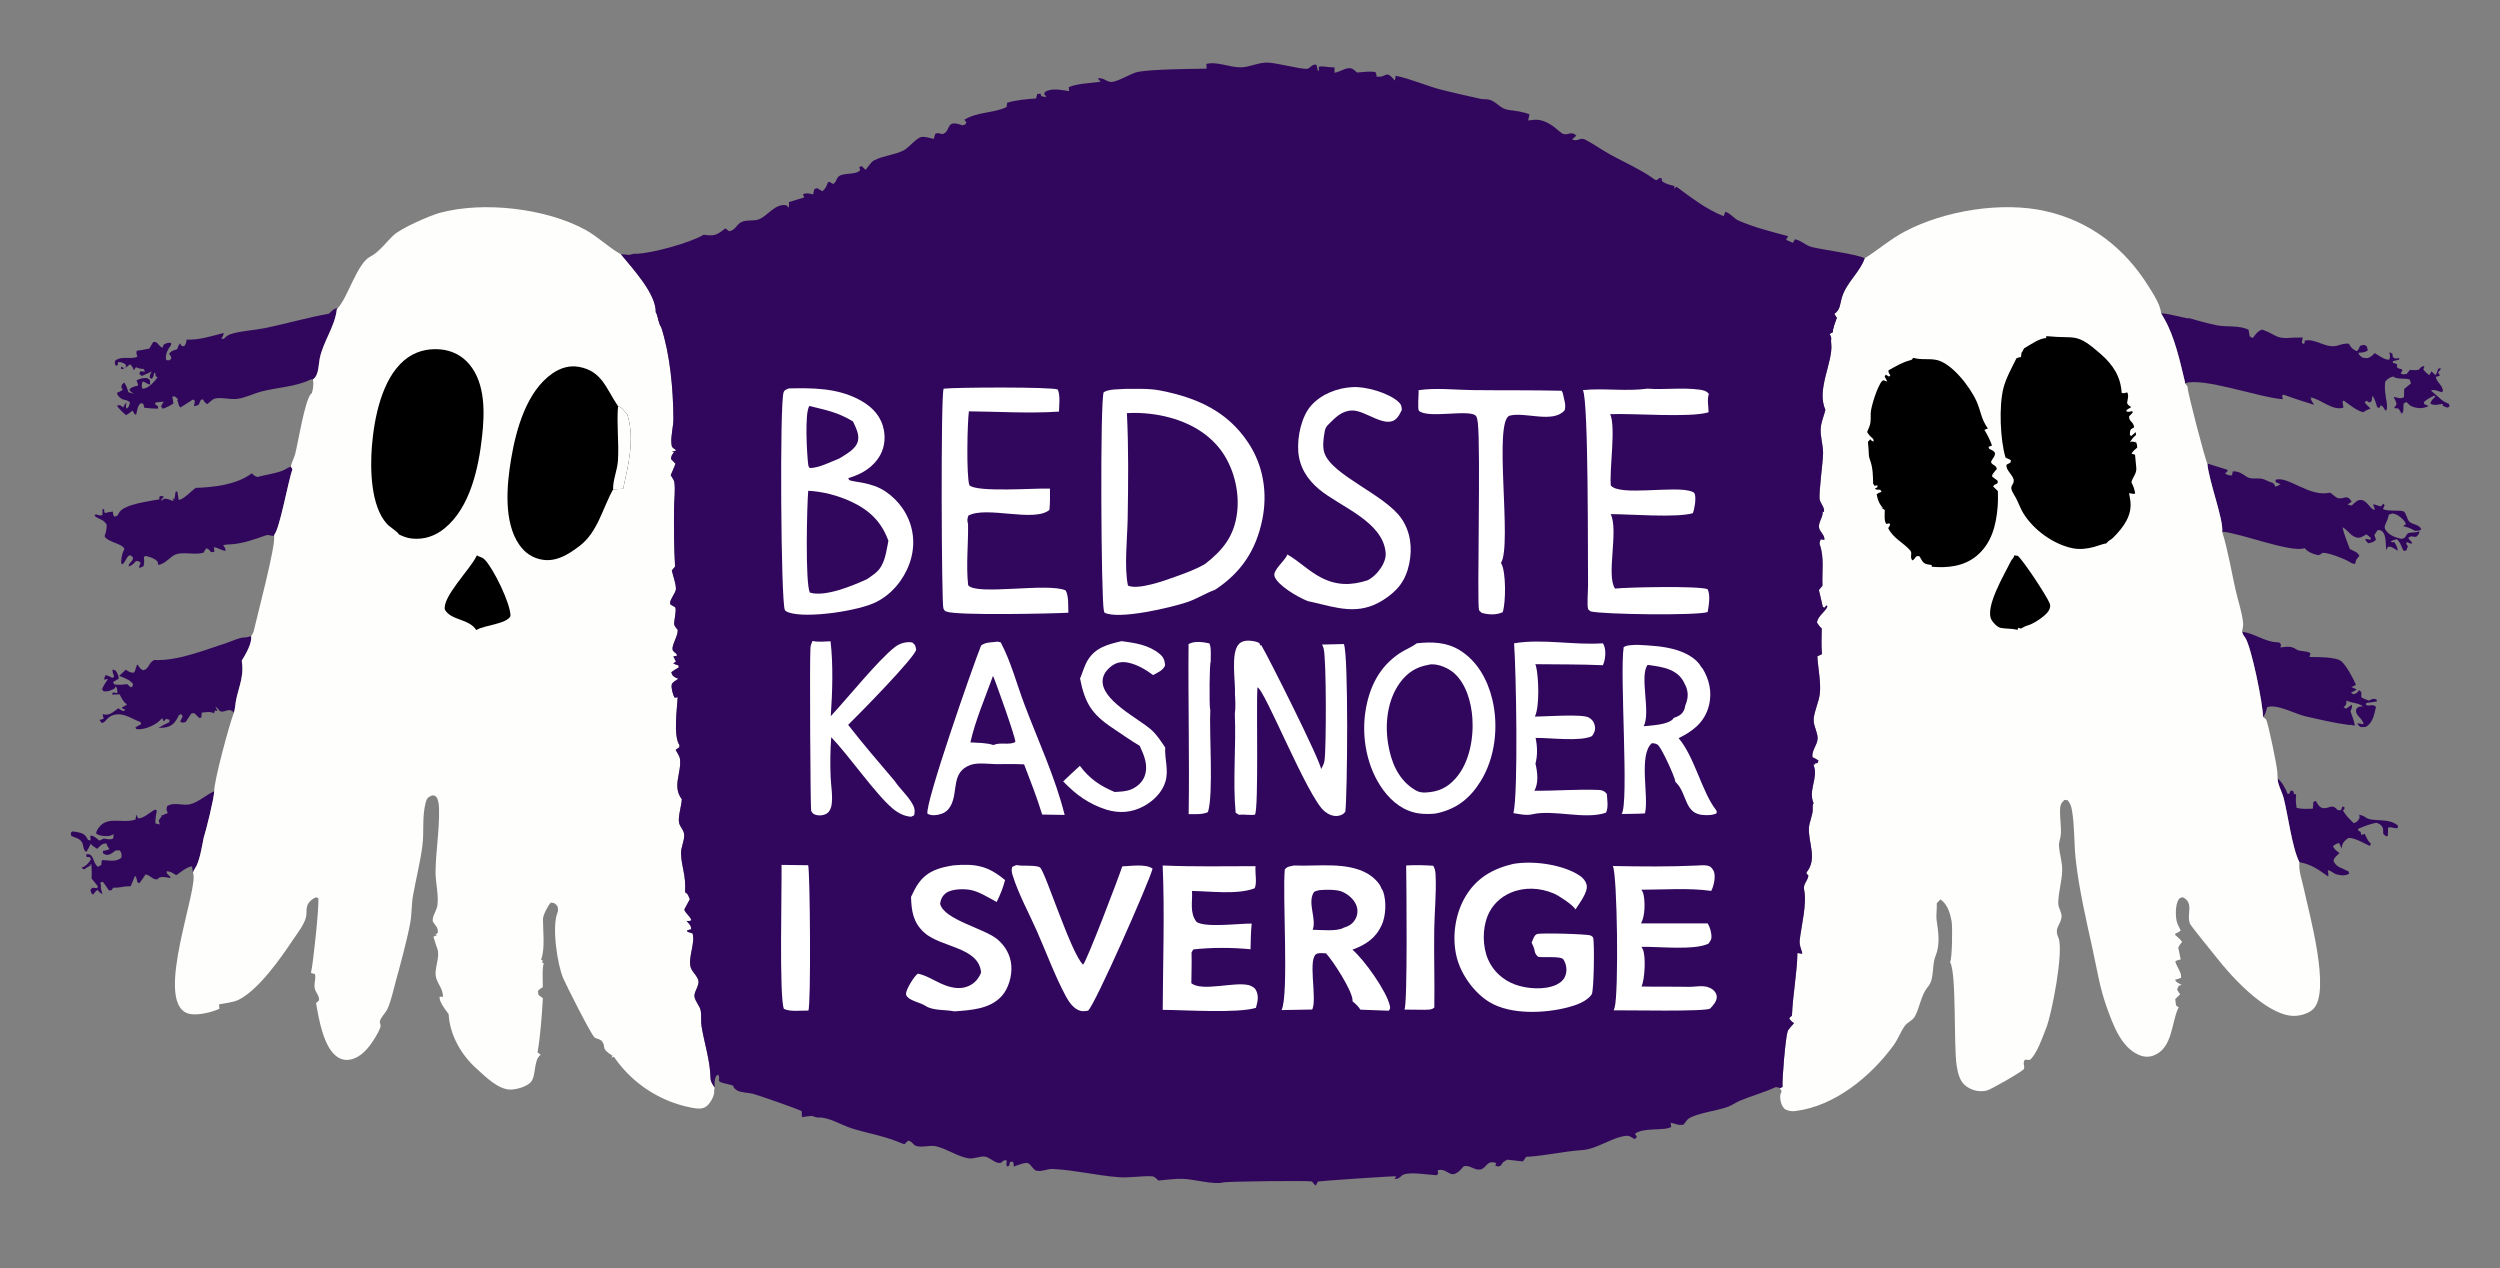 <svg width="138" height="70" viewBox="0 0 138 70" fill="none" xmlns="http://www.w3.org/2000/svg">
<rect x="0" y="0" width="138" height="70" fill="#808080" stroke="none"/>
<path d="M125.725 42.965C125.978 43.194 126.153 43.502 126.273 43.818L126.368 43.822L126.438 43.645L126.579 43.658L126.637 43.834L126.75 43.848C126.747 43.865 126.744 43.882 126.743 43.9C126.715 44.136 126.739 44.351 126.767 44.586C127.055 44.677 127.368 44.646 127.665 44.639C127.687 44.514 127.693 44.4 127.693 44.273L127.834 44.208L127.856 44.248C127.932 44.38 128.029 44.562 128.187 44.596C128.594 44.685 128.681 44.31 129.043 44.718L129.221 44.725L129.305 44.513L129.417 44.563L129.411 44.662L129.33 44.728C129.473 45.003 129.705 45.227 129.928 45.439C130.132 45.361 130.135 45.341 130.249 45.152L130.233 44.968C130.359 45.004 130.461 45.029 130.566 45.11C130.954 45.41 131.847 45.108 132.366 45.576L132.352 45.706C132.121 45.756 131.984 45.603 131.819 45.695L131.814 46.123L131.724 46.174L131.554 46.035C131.544 45.816 131.586 45.687 131.408 45.534C131.335 45.471 131.265 45.447 131.175 45.416C130.818 45.486 130.504 45.609 130.17 45.751L130.173 45.845L130.305 45.922L130.342 46.086L130.535 46.032C130.641 46.238 130.694 46.421 130.876 46.571L130.815 46.696C130.503 46.559 129.94 46.211 129.618 46.262C129.422 46.42 129.283 46.521 129.268 46.802C129.267 46.819 129.27 46.836 129.271 46.852L129.116 46.533C128.974 46.564 128.899 46.615 128.785 46.705C128.848 46.89 128.993 46.977 129.142 47.092C129.018 47.209 128.843 47.332 128.812 47.507C128.835 47.633 128.986 47.787 129.099 47.851C129.123 47.864 129.147 47.873 129.171 47.884L129.64 48.103L129.674 48.226C129.461 48.35 129.265 48.335 129.021 48.276C128.797 48.223 128.726 48.084 128.494 48.031C128.505 48.119 128.554 48.312 128.509 48.379C128.009 48.022 127.562 47.691 126.93 47.599C126.52 46.803 126.304 45.001 126.053 44.038C125.968 43.712 125.715 43.281 125.725 42.965Z" fill="#31075D"/>
<path d="M123.763 34.873C124.499 34.967 125.02 35.457 125.807 35.46L125.91 35.565L125.884 35.74C126.224 35.7 126.464 35.642 126.758 35.847C126.972 35.996 127.488 35.907 127.536 36.092L127.481 36.264C127.901 36.282 128.982 36.234 129.279 36.534C129.573 36.834 129.875 37.413 130.05 37.798C129.964 37.852 129.891 37.894 129.794 37.926L130.096 38.054C129.989 38.132 129.895 38.185 129.771 38.234L129.905 38.323C130.099 38.278 130.103 38.246 130.225 38.096L130.345 38.202V38.492C130.486 38.567 130.613 38.627 130.766 38.673C130.951 38.581 130.971 38.554 131.171 38.596L131.21 38.72C131.013 38.745 130.816 38.773 130.619 38.806L130.597 38.916C130.837 39.004 130.965 38.834 131.156 39.02C131.064 39.407 130.99 39.887 130.618 40.106C130.541 40.151 130.405 40.13 130.314 40.132C130.196 40.056 130.181 40.052 130.126 39.924L130.469 39.977C130.404 39.592 129.978 39.532 130.065 39.137C130.21 38.983 130.222 39.003 130.437 38.995C130.173 38.778 129.816 38.828 129.528 38.666C129.514 38.889 129.529 38.895 129.366 39.043L129.508 39.117C129.612 39.041 129.715 38.965 129.824 38.896C129.849 39.048 129.811 39.124 129.745 39.261C129.819 39.494 129.97 39.823 129.982 40.059L129.71 40.001L129.703 40.025C128.869 39.912 128.057 39.723 127.238 39.536C126.74 39.422 125.623 38.82 125.141 39.045C125.091 39.235 125.068 39.432 124.917 39.569C124.931 38.947 124.259 35.56 123.901 35.149C123.835 35.073 123.809 35.007 123.776 34.913C123.772 34.9 123.768 34.886 123.763 34.873Z" fill="#31075D"/>
<path d="M8.824 45.511C8.786 45.43 8.779 45.363 8.764 45.275L8.923 45.065L8.881 45.037L9.262 44.881C9.189 44.702 9.167 44.692 9.227 44.5C9.589 44.251 10.08 44.49 10.481 44.397C10.962 44.284 11.4 43.853 11.825 43.68C11.819 44.07 11.382 45.813 11.244 46.249C11.148 46.709 11.021 47.584 10.756 47.95C10.704 48.022 10.68 48.097 10.651 48.18L10.603 47.822C10.302 47.854 9.977 48.141 9.729 48.314C9.555 48.2 9.42 48.103 9.205 48.09C9.159 48.288 9.404 48.293 9.412 48.471C9.277 48.448 9.12 48.409 8.983 48.411C8.834 48.414 8.775 48.438 8.679 48.544C8.391 48.551 8.319 48.317 8.034 48.268C7.929 48.439 7.815 48.596 7.692 48.754L7.593 48.712L7.504 48.382L7.447 48.365L7.207 48.928C6.931 48.893 6.611 49.014 6.315 49.001C6.296 49 6.276 48.999 6.257 48.998L6.146 49.148L6.008 49.147C5.903 48.982 5.796 48.824 5.675 48.67L5.532 48.729L5.581 48.899C5.525 49.001 5.625 49.228 5.658 49.344C5.544 49.316 5.489 49.243 5.411 49.161L5.375 49.123C5.279 49.199 5.211 49.289 5.137 49.386C5.011 49.301 5.026 49.258 4.992 49.114L5.102 49.002L5.36 49.027L5.401 48.922C5.288 48.775 5.172 48.63 5.053 48.489C5.08 48.227 5.046 47.969 5.051 47.706L4.911 47.741L5.062 47.742L5.06 47.735L4.744 47.919C4.723 47.96 4.672 47.973 4.632 47.993L4.492 47.901C4.749 47.807 4.878 47.663 5.018 47.441L4.969 47.319L4.769 47.297L4.759 47.162C5.202 47.057 5.115 47.69 5.414 47.847L5.595 47.739C5.596 47.634 5.59 47.565 5.645 47.471C5.743 47.481 5.841 47.49 5.939 47.497C6.232 47.519 6.479 47.533 6.705 47.338C6.715 47.131 6.726 47.108 6.609 46.94L6.379 46.947C6.271 47.03 6.149 47.139 6.015 47.174C5.862 47.214 5.821 47.177 5.689 47.108L5.683 46.969C5.816 46.951 5.917 46.928 6.04 46.872C5.982 46.786 5.919 46.703 5.888 46.603C5.884 46.588 5.881 46.572 5.878 46.556C5.611 46.563 5.555 46.68 5.362 46.857C5.271 46.79 5.098 46.695 5.034 46.609C5.025 46.597 5.021 46.581 5.014 46.567C4.939 46.73 4.863 46.88 4.763 47.03C4.568 46.891 4.632 46.724 4.538 46.522C4.423 46.277 4.155 46.248 3.926 46.139L3.912 45.966L4.002 45.891C4.15 45.914 4.309 45.933 4.451 45.978C4.696 46.056 4.747 46.159 4.866 46.37L4.999 46.384L4.986 46.124C5.203 46.132 5.314 46.27 5.483 46.4L5.734 46.287C5.913 46.316 6.084 46.37 6.25 46.279L6.275 46.051C6.181 46.097 6.076 46.144 5.97 46.151C5.771 46.164 5.464 46.139 5.306 46.012C5.312 45.958 5.317 45.913 5.342 45.864C5.81 44.934 6.744 45.508 7.482 45.236L7.508 45.055L7.493 45.021L7.522 44.981L7.622 45.163C7.872 45.219 8.296 44.828 8.552 44.691L8.656 44.726C8.619 44.965 8.568 45.208 8.576 45.451L8.824 45.511Z" fill="#31075D"/>
<path d="M12.913 39.339C12.613 39.011 12.449 39.361 12.158 39.263C12.089 39.24 12.032 39.065 11.888 39.014C11.934 39.091 11.979 39.16 12.004 39.248L11.868 39.22L11.809 39.376C11.622 39.258 11.349 39.32 11.136 39.336L11.11 39.61L11.01 39.635L10.719 39.364L10.562 39.381C10.455 39.539 10.35 39.698 10.246 39.858C10.098 39.888 10.077 39.917 9.945 39.832L10.085 39.534L9.992 39.42L9.882 39.472C9.804 39.617 9.724 39.781 9.612 39.902C9.381 40.153 9.067 40.179 8.75 40.179C8.946 40.058 9.143 39.957 9.351 39.859L9.351 39.729L9.17 39.681L9.033 39.825L8.953 39.64C8.875 39.723 8.794 39.808 8.702 39.876C8.403 40.097 7.887 40.31 7.516 40.243L7.475 40.152L7.788 39.972L7.758 39.86C7.614 39.8 7.468 39.742 7.328 39.672C7.059 39.537 6.78 39.414 6.472 39.433C6.16 39.452 5.991 39.588 5.797 39.814C5.726 39.897 5.704 39.882 5.601 39.904L5.493 39.739L5.719 39.681L5.665 39.414C5.716 39.43 5.732 39.437 5.791 39.445C6.086 39.482 6.303 39.261 6.53 39.096C6.625 39.165 6.707 39.212 6.815 39.258L6.926 39.169L6.773 39.128L6.733 39.036C6.839 38.995 6.936 38.969 7.008 38.874C6.804 38.762 6.711 38.526 6.602 38.328L6.195 38.342L6.222 38.223L6.475 38.257C6.485 38.099 6.474 38.025 6.398 37.885L6.308 38.019C6.094 38.117 5.941 38.195 5.698 38.154L5.649 38.01L5.59 38.044L5.641 38.077C5.651 37.902 5.87 37.632 5.964 37.476C5.882 37.503 5.82 37.504 5.735 37.508L5.822 37.268C5.958 37.285 6.09 37.361 6.214 37.418L6.303 37.337C6.244 37.199 6.198 37.103 6.217 36.951L6.391 37.023C6.485 37.179 6.552 37.28 6.552 37.465L6.236 37.651L6.315 37.781C6.563 37.817 6.775 37.796 7.022 37.764L7.208 37.938L7.306 37.906L7.345 37.759C7.159 37.506 6.865 37.432 6.581 37.305L6.941 36.97L6.942 36.963C7.125 37.087 7.167 37.124 7.384 37.134C7.524 36.968 7.476 36.795 7.599 36.672C7.705 36.869 7.712 36.906 7.91 37.002C8.245 36.914 8.195 36.578 8.511 36.432C9.804 36.496 11.273 35.886 12.499 35.493C12.796 35.398 13.185 35.193 13.495 35.188C13.616 35.186 13.703 35.164 13.817 35.125C13.832 35.12 13.847 35.115 13.862 35.109C13.93 35.49 13.549 36.145 13.345 36.469L13.354 36.53C13.495 37.498 13.058 38.117 12.978 39.018C12.969 39.128 12.941 39.233 12.913 39.339Z" fill="#31075D"/>
<path d="M121.847 25.588C122.214 25.698 122.58 25.812 122.945 25.93L122.969 25.999L122.82 26.14C122.98 26.218 123.025 26.254 123.206 26.239L123.253 26.018C123.571 26.008 123.755 26.14 124.008 26.312C124.299 26.51 124.697 26.329 125.01 26.476C125.162 26.549 125.313 26.613 125.474 26.664C125.54 26.738 125.567 26.759 125.589 26.858C125.608 26.855 125.628 26.852 125.648 26.847C125.745 26.822 125.8 26.776 125.88 26.718L125.799 26.794L125.884 26.726L125.609 26.607L125.625 26.477C126.324 26.274 127.505 27.471 128.624 27.192L128.653 27.215C128.744 27.279 128.953 27.472 129.048 27.495C129.415 27.585 129.534 27.24 129.813 27.688L129.588 27.855L129.808 27.906C129.99 27.765 130.101 27.572 130.354 27.599C130.681 27.634 130.878 28.194 131.098 28.127L130.995 27.846C131.165 27.834 131.38 28 131.459 27.923C131.485 27.898 131.529 27.831 131.55 27.8L131.635 27.886L131.538 28.096C131.816 28.259 132.551 28.122 132.707 28.251C132.826 28.349 132.872 28.659 132.983 28.783C133.143 28.961 133.561 28.947 133.65 29.215C133.542 29.325 133.448 29.294 133.297 29.299L133.261 29.278C133.062 29.161 132.872 29.091 132.647 29.043L132.804 28.934C132.752 28.732 132.521 28.549 132.349 28.441C132.262 28.388 132.16 28.36 132.062 28.339L131.859 28.415C131.79 28.887 131.505 29.016 131.707 29.287C131.917 29.566 132.245 29.68 132.574 29.747C132.868 29.664 132.742 29.568 132.931 29.436C133.027 29.369 133.373 29.42 133.545 29.329C133.561 29.459 133.48 29.512 133.404 29.613C133.166 29.694 133.171 29.508 132.935 29.691C132.993 29.795 133.059 29.862 133.144 29.942L133.107 30.022L132.866 29.926L132.817 30.01L132.917 30.16L132.831 30.38L132.691 30.416C132.532 30.179 132.528 29.943 132.299 29.764C132.188 29.8 132.039 29.818 131.965 29.909L132.103 29.94L132.15 29.9C132.243 30.059 132.359 30.209 132.348 30.399C132.173 30.295 132.027 30.155 131.822 30.175L131.725 30.36C131.674 30.047 131.74 29.528 131.483 29.321C131.389 29.245 131.352 29.264 131.237 29.272L131.065 29.535L131.153 29.788C131.036 29.935 130.896 29.95 130.722 29.99L130.567 29.812L130.596 29.74L130.854 29.798L130.857 29.681L130.628 29.496C130.463 29.589 130.279 29.723 130.09 29.673C129.728 29.577 129.614 29.261 129.302 29.103C129.401 29.517 129.561 29.91 129.713 30.307C129.914 30.413 130.148 30.474 130.238 30.685C130.079 30.864 130.038 30.896 130.004 31.129C129.868 31.115 129.809 31.091 129.694 31.018C129.441 30.855 128.493 30.488 128.207 30.516C128.118 30.574 128.043 30.659 127.935 30.637C127.663 30.58 127.402 30.477 127.217 30.259C126.463 30.529 123.722 29.437 122.664 29.348C122.752 28.705 121.914 26.505 121.847 25.588Z" fill="#31075D"/>
<path d="M16.056 25.758L16.144 25.897C15.909 26.553 15.452 29.149 15.142 29.516L15.133 29.574C15.075 29.582 15.035 29.58 14.978 29.567C14.866 29.541 14.786 29.513 14.672 29.553C14.053 29.771 13.419 30.002 12.759 30.047C12.61 30.057 12.453 30.044 12.316 30.108C12.404 30.224 12.457 30.251 12.446 30.4C12.312 30.423 12.014 30.222 11.806 30.207L11.835 30.456C11.525 30.551 11.658 30.319 11.378 30.267L11.231 30.51C10.747 30.644 10.172 30.462 9.754 30.584C9.396 30.689 9.162 31.126 8.74 31.181L8.695 30.994C8.491 30.8 8.3 30.753 8.034 30.686L7.94 30.747C7.964 30.936 7.974 31.076 7.918 31.261L7.715 31.346L7.669 31.304L7.763 31.063C7.645 30.971 7.649 30.965 7.5 30.971C7.375 31.125 7.291 31.207 7.101 31.27C7.107 31.031 7.317 31.051 7.348 30.781L7.222 30.661C6.984 30.617 6.977 31.026 6.729 31.162C6.721 31.146 6.71 31.131 6.704 31.114C6.651 30.957 6.746 30.528 6.828 30.383C6.841 30.359 6.856 30.335 6.87 30.312C6.775 29.993 5.96 29.951 5.77 29.601C5.847 29.373 5.903 29.196 5.886 28.95C5.671 28.635 5.488 28.693 5.215 28.474L5.287 28.385C5.425 28.439 5.505 28.464 5.652 28.44L5.663 28.109L5.749 28.096C5.747 28.205 5.746 28.229 5.797 28.323C5.94 28.28 6.074 28.253 6.223 28.236C6.236 28.354 6.244 28.419 6.31 28.521L6.47 28.471C6.511 28.403 6.551 28.335 6.595 28.269C6.894 27.824 8.273 27.662 8.803 27.561L8.789 27.43L8.899 27.367L9.057 27.424L8.918 27.544L8.917 27.655L9.022 27.543C9.185 27.499 9.299 27.559 9.45 27.617C9.544 27.653 9.495 27.651 9.593 27.625L9.5 27.492L9.627 27.567L9.693 27.144L9.787 27.125C9.816 27.283 9.842 27.442 9.866 27.601C10.196 27.529 10.514 27.128 10.807 26.931C11.791 26.899 13.015 26.759 13.835 26.173L13.899 26.127C14.002 26.225 14.071 26.295 14.215 26.331C14.618 26.21 15.441 26.106 15.758 25.9C15.855 25.837 15.948 25.799 16.056 25.758Z" fill="#31075D"/>
<path d="M17.275 20.938C17.201 20.931 17.167 20.938 17.1 20.971C16.335 21.345 15.271 21.392 14.438 21.609C13.988 21.726 13.542 21.963 13.08 22.019C12.681 22.067 12.213 21.907 11.831 22.009C11.74 22.034 11.53 22.241 11.444 22.307C11.332 22.246 11.29 22.188 11.225 22.083C11.218 22.071 11.21 22.059 11.203 22.046L11.089 22.07L10.965 22.346L10.739 22.425L10.708 22.38C10.741 22.292 10.744 22.204 10.753 22.112L10.649 22.054L9.962 22.493C9.841 22.384 9.85 22.291 9.818 22.135L9.768 22.154L9.822 22.028L9.651 21.88L9.511 21.892L9.574 22.263C9.512 22.336 9.087 22.545 8.984 22.561L8.887 22.433L9.032 22.172L8.601 22.213L8.553 22.303L8.728 22.434L8.718 22.558C8.461 22.56 8.216 22.538 7.961 22.506L7.912 22.291L7.989 22.327L7.786 22.25C7.586 22.375 7.579 22.651 7.521 22.877L7.442 22.877L7.312 22.664C7.196 22.766 7.096 22.846 6.957 22.914C6.762 22.751 6.602 22.6 6.451 22.395L6.619 22.36L6.805 22.492C6.856 22.373 6.889 22.306 6.984 22.215C6.95 22.351 6.944 22.421 6.971 22.558C7.129 22.479 7.121 22.383 7.176 22.221C7.031 22.051 6.867 22.108 6.7 22.006C6.584 21.936 6.482 21.816 6.455 21.683C6.589 21.635 6.675 21.593 6.782 21.5L6.703 21.401C6.707 21.226 6.729 21.232 6.848 21.114C6.978 21.265 7.028 21.465 7.093 21.651L7.417 21.747C7.287 21.686 7.222 21.628 7.13 21.519C7.26 21.346 7.414 21.344 7.617 21.285C7.63 21.199 7.564 21.079 7.533 20.995C7.656 20.942 7.78 20.884 7.916 20.873C8.118 20.856 8.127 20.855 8.276 20.976L8.285 21.222C8.178 21.25 8.031 21.079 7.874 21.063C7.825 21.218 7.804 21.295 7.857 21.451C7.891 21.45 7.935 21.452 7.969 21.444C8.264 21.371 8.526 21.064 8.696 20.83L8.597 20.77L8.57 20.585L8.51 20.581C8.489 20.728 8.47 20.794 8.384 20.915L8.268 20.858C8.267 20.68 8.289 20.655 8.377 20.509L7.83 20.755L7.695 20.645L7.733 20.499L8.011 20.51L7.927 20.367C7.806 20.359 7.692 20.353 7.58 20.302C7.555 20.29 7.531 20.278 7.506 20.266L7.39 20.44C7.334 20.301 7.301 20.201 7.178 20.11C7.018 20.235 6.888 20.361 6.678 20.378L6.688 20.236L6.855 20.323L6.961 20.251L6.93 20.113C6.785 20.021 6.695 19.985 6.522 19.984L6.492 20.164L6.396 20.188C6.317 20.044 6.325 20.055 6.37 19.895C6.757 19.628 7.179 19.857 7.584 19.695C7.539 19.551 7.51 19.508 7.55 19.36C7.781 19.327 8.012 19.296 8.24 19.242L8.455 18.884C8.709 18.805 8.725 19.108 8.973 19.194L9.034 19.023C9.215 18.932 9.251 18.906 9.449 18.927L9.44 19.051C9.38 19.13 9.32 19.212 9.276 19.301C9.184 19.484 9.118 19.677 9.179 19.879L9.36 19.892L9.459 19.78C9.43 19.65 9.423 19.635 9.329 19.54C9.463 19.353 9.573 19.347 9.786 19.277C9.821 19.14 9.854 19.061 9.945 18.952L10.024 19.096L10.163 19.112C10.282 18.963 10.277 18.927 10.296 18.744C10.982 18.78 11.686 18.551 12.341 18.38C12.35 18.514 12.286 18.575 12.218 18.689L12.342 18.71C12.44 18.613 12.555 18.51 12.686 18.461C13.157 18.282 14.071 18.224 14.61 18.114C15.799 17.87 16.965 17.528 18.162 17.314C18.315 17.165 18.42 17.032 18.645 17.01C18.578 17.089 18.599 17.042 18.586 17.136C18.465 18.052 17.835 18.879 17.65 19.787C17.582 20.124 17.604 20.663 17.321 20.908C17.307 20.92 17.291 20.928 17.275 20.938Z" fill="#31075D"/>
<path d="M119.296 17.299C119.59 17.287 120.435 17.522 120.817 17.583L120.781 17.547C121.306 17.691 121.839 17.852 122.373 17.957C122.909 18.061 123.632 17.951 124.115 18.199C124.148 18.322 124.166 18.433 124.177 18.561L124.35 18.659C124.526 18.441 124.602 18.295 124.864 18.191C125.651 18.458 125.595 18.732 126.493 18.644C126.709 18.623 126.915 18.655 127.109 18.621L127.062 18.93L127.169 18.98L127.226 18.917L127.211 18.806C127.819 18.651 128.39 19.269 129.04 19.074C129.215 19.021 129.493 18.928 129.665 18.982C129.671 18.996 129.678 19.01 129.686 19.024C129.771 19.184 129.901 19.31 130.076 19.372C130.089 19.377 130.103 19.376 130.117 19.378L130.225 19.224L130.237 19.393L130.119 19.378C130.349 19.143 130.11 19.091 130.503 19.039L130.634 19.103L130.708 19.335C130.535 19.473 130.396 19.453 130.183 19.471C130.23 19.627 130.291 19.646 130.418 19.742C130.628 19.774 130.708 19.797 130.894 19.667C130.964 19.619 131.025 19.551 131.085 19.49C131.303 19.619 131.637 19.878 131.889 19.853C131.948 19.671 131.935 19.631 131.89 19.443L132.056 19.515L132.086 19.717C132.251 19.827 132.265 19.797 132.452 19.761L132.421 19.856L132.097 19.931L132.079 20.023C132.143 20.046 132.303 20.079 132.331 20.136L132.302 20.263C132.395 20.351 132.457 20.356 132.579 20.378L132.613 20.473L132.51 20.602C132.651 20.695 132.684 20.665 132.846 20.641L133.026 20.419C133.182 20.425 133.367 20.453 133.517 20.405C133.636 20.285 133.66 20.22 133.832 20.202L133.766 20.394C133.869 20.522 133.964 20.614 134.101 20.705L134.217 20.496L134.433 20.705C134.55 20.601 134.545 20.342 134.63 20.334C134.648 20.332 134.733 20.345 134.754 20.348L134.577 20.564L134.687 20.729C134.607 20.765 134.54 20.785 134.454 20.799C134.492 21.089 134.817 21.242 134.855 21.577L134.791 21.652C134.6 21.598 134.37 21.478 134.187 21.556L134.745 22.043C134.879 22.161 135.021 22.227 135.182 22.299L135.215 22.441L135.086 22.503L134.842 22.399L134.837 22.294C134.582 22.329 134.392 22.403 134.159 22.286C134.195 22.093 134.302 22.03 134.436 21.898L134.375 21.837C134.153 21.942 133.976 22.035 133.792 22.201L133.82 22.306L134.065 22.412C133.757 22.562 133.487 22.56 133.166 22.447C132.996 22.388 132.963 22.295 132.827 22.193L132.678 22.277C132.652 22.488 132.712 22.68 132.581 22.849L132.405 22.56C132.309 22.539 132.246 22.523 132.147 22.529L132.294 22.32C132.257 22.162 132.204 22.041 132.122 21.901C132.355 21.955 132.478 22.025 132.701 21.929C132.7 21.776 132.703 21.624 132.711 21.471C132.837 21.371 132.962 21.269 133.084 21.164L133.017 20.951C132.716 20.846 132.36 20.97 132.102 20.785C131.877 20.852 131.834 20.887 131.669 21.057C131.605 21.406 131.687 21.871 131.747 22.221C131.769 22.348 131.758 22.48 131.754 22.609L131.673 22.665C131.601 22.552 131.548 22.407 131.415 22.378L131.333 22.525L131.222 22.475C131.155 22.287 131.092 21.995 130.958 21.85L130.915 22.139L130.797 22.224L130.619 22.116L130.529 22.218C130.63 22.34 130.733 22.443 130.854 22.546C130.714 22.609 130.569 22.666 130.444 22.757C130.04 22.643 129.709 22.347 129.37 22.11L129.309 22.175L129.356 22.501C128.757 22.707 128.078 21.997 127.51 21.932L127.601 22.013L127.55 22.033L127.734 22.345C127.168 22.172 126.606 21.986 126.048 21.787L125.97 21.844L126.013 22.036C124.738 21.954 121.617 20.813 120.609 21.156C120.611 21.073 120.615 21.111 120.594 21.021C120.335 19.938 120.034 18.578 119.474 17.606L119.296 17.299Z" fill="#31075D"/>
<path d="M18.645 17.01C19.198 16.422 19.72 14.522 20.443 14.163C20.923 13.925 21.34 13.333 21.744 12.967C22.171 12.582 23.715 11.9 24.301 11.743C26.693 11.104 30.099 11.493 32.281 12.668C32.99 13.05 33.556 13.629 34.233 14.013C34.247 14.021 34.261 14.029 34.275 14.036C34.898 14.807 36.231 16.214 36.197 17.248L36.236 17.285C36.332 17.514 36.358 17.856 36.492 18.039C36.995 19.587 37.161 21.481 37.172 23.107C37.175 23.556 37.022 24.05 37.063 24.488C37.084 24.701 37.1 24.688 37.272 24.812L37.323 24.848C37.258 24.92 37.182 24.908 37.089 24.92L37.203 24.961C37.099 25.11 37.051 25.153 37.038 25.338L37.288 25.6C37.206 25.813 37.116 26.021 37.023 26.23C37.071 26.318 37.204 26.497 37.219 26.587C37.292 27.023 37.209 27.619 37.206 28.07C37.199 29.141 37.199 30.205 37.264 31.275L37.084 31.489C37.149 31.781 37.317 32.226 37.312 32.513C37.309 32.734 36.915 33.162 37 33.346C37.03 33.41 37.237 33.476 37.278 33.541C37.35 33.658 37.206 34.272 37.215 34.436C37.224 34.607 37.406 34.732 37.41 34.782C37.434 35.089 37.11 35.522 37.122 35.829C37.129 36.014 37.419 36.059 37.356 36.201L37.168 36.234L37.312 36.519L37.162 36.62C37.263 36.673 37.347 36.704 37.457 36.733L37.461 36.848C37.318 36.926 37.186 37.004 37.057 37.104C37.101 37.284 37.147 37.331 37.317 37.417C37.375 37.447 37.393 37.449 37.449 37.465L37.452 37.463C37.336 37.546 37.099 37.661 37.076 37.807C37.048 37.981 37.144 38.374 37.248 38.518L37.409 38.484C37.375 39.108 37.158 40.639 37.51 41.135L37.495 41.251L37.296 41.393C37.361 41.516 37.515 41.746 37.533 41.877C37.637 42.652 37.087 43.403 37.637 44.117C37.623 44.477 37.409 45.11 37.488 45.427C37.554 45.692 37.767 45.821 37.769 46.112C37.77 46.446 37.58 46.789 37.593 47.123C37.625 47.91 37.877 48.3 37.815 49.253C37.985 49.338 38.005 49.474 38.078 49.641L37.772 50.209C37.858 50.453 38.106 50.57 38.161 50.801C38.045 50.854 38.021 50.847 37.893 50.832C38.03 50.997 38.16 51.078 38.15 51.298L37.932 51.352L37.946 51.436L38.23 51.526C38.391 52.068 37.954 52.907 38.134 53.418C38.222 53.669 38.485 53.852 38.552 54.132C38.617 54.404 38.291 54.765 38.336 55.017C38.388 55.309 38.644 55.538 38.685 55.815C38.724 56.085 38.681 56.379 38.728 56.66C38.881 57.592 39.205 58.564 39.22 59.507C39.223 59.715 39.344 59.874 39.456 60.041C39.398 60.177 39.438 60.219 39.418 60.347C39.381 60.592 39.171 60.956 38.962 61.092C38.762 61.223 38.508 61.204 38.284 61.163C38.229 61.153 38.174 61.143 38.119 61.132C38.065 61.121 38.01 61.109 37.955 61.097C37.901 61.085 37.846 61.072 37.792 61.058C37.738 61.044 37.684 61.03 37.63 61.015C37.576 61 37.522 60.984 37.469 60.968C37.415 60.952 37.362 60.934 37.309 60.917C37.256 60.899 37.203 60.881 37.151 60.862C37.098 60.843 37.046 60.823 36.994 60.803C36.941 60.782 36.89 60.761 36.838 60.74C36.786 60.718 36.735 60.696 36.684 60.673C36.633 60.65 36.582 60.626 36.532 60.602C36.481 60.578 36.431 60.553 36.382 60.528C36.332 60.502 36.282 60.476 36.233 60.45C36.184 60.423 36.135 60.396 36.087 60.368C36.038 60.34 35.99 60.311 35.942 60.282C35.894 60.253 35.847 60.224 35.8 60.193C35.753 60.163 35.706 60.132 35.66 60.101C35.614 60.069 35.568 60.037 35.522 60.005C35.477 59.972 35.432 59.939 35.387 59.905C35.343 59.871 35.298 59.837 35.255 59.802C35.211 59.767 35.167 59.732 35.125 59.696C35.082 59.66 35.039 59.624 34.997 59.587C34.955 59.55 34.914 59.513 34.873 59.475C34.832 59.437 34.791 59.398 34.751 59.359C34.711 59.32 34.671 59.281 34.632 59.241C34.593 59.201 34.554 59.16 34.516 59.119C34.478 59.078 34.441 59.037 34.404 58.995C34.367 58.953 34.33 58.911 34.294 58.868C34.258 58.825 34.222 58.782 34.188 58.738C34.153 58.694 34.118 58.65 34.084 58.606C34.051 58.561 34.017 58.516 33.985 58.471C33.952 58.426 33.92 58.38 33.888 58.334L33.75 58.384L33.814 58.281C33.077 57.82 33.521 57.787 33.197 57.446C33.103 57.346 32.909 57.345 32.816 57.263C32.612 57.082 31.24 54.353 31.091 54.004C30.762 53.236 30.454 51.154 30.771 50.383C30.828 50.244 30.806 50.157 30.768 50.016C30.617 49.854 30.622 49.841 30.404 49.825C30.252 49.976 29.973 50.516 29.972 50.733C29.97 51.369 30.093 52.345 29.881 52.933C29.875 52.948 29.869 52.963 29.863 52.977L29.971 53.026L29.915 53.12L30.018 53.181C29.919 53.361 29.968 54.252 29.961 54.497C29.843 54.554 29.783 54.604 29.694 54.7L29.724 54.92L29.967 55.105C29.903 56.109 29.841 57.1 29.671 58.094L29.849 58.224C29.43 58.503 29.62 59.408 29.287 59.748C29.052 59.987 28.552 60.127 28.227 60.143C27.524 60.178 26.797 59.428 26.309 58.992C25.454 58.226 24.827 57.13 24.764 55.976C24.741 55.946 24.717 55.915 24.695 55.885C24.539 55.676 24.23 55.27 24.267 55.017L24.447 55.027C24.476 54.569 24.094 54.265 24.048 53.838C23.998 53.371 24.306 52.795 24.135 52.355C24.053 52.143 23.994 51.921 23.925 51.705L24.142 51.62L24.028 51.619L24.161 51.489C24.209 51.221 24.042 51.095 23.891 50.876C23.853 50.6 24.025 50.385 24.108 50.129C24.27 49.623 24.038 48.721 24.042 48.166C24.051 47.003 24.262 45.834 24.235 44.673C24.231 44.458 24.219 44.221 24.11 44.029C24.046 43.916 23.989 43.929 23.87 43.901C23.639 43.994 23.562 44.052 23.496 44.306C23.288 45.107 23.421 45.904 23.313 46.709C23.191 47.625 22.962 48.526 22.799 49.435C22.709 49.945 22.735 50.467 22.641 50.969C22.468 51.894 22.099 53.25 21.846 54.172C21.711 54.666 21.597 55.222 21.39 55.689C21.298 55.898 21 56.17 20.968 56.383C20.958 56.453 21.012 56.552 21.009 56.625C20.999 56.805 20.769 57.175 20.674 57.33C20.376 57.816 19.949 58.359 19.357 58.484C19.09 58.541 18.84 58.492 18.613 58.337C17.858 57.822 17.592 56.221 17.447 55.371L17.613 55.219C17.634 54.941 17.414 54.787 17.369 54.535C17.329 54.312 17.425 54.071 17.401 53.847C17.384 53.687 17.288 53.791 17.166 53.694C17.279 53.278 17.641 49.88 17.567 49.577L17.447 49.532C17.279 49.587 17.095 49.74 17.006 49.894C16.873 50.125 16.955 50.413 16.883 50.662C16.759 51.089 16.392 51.548 16.145 51.918C15.462 52.94 14.295 54.596 13.207 55.171C12.905 55.331 12.426 55.374 12.088 55.441L12.11 55.687C11.677 55.882 10.812 56.103 10.349 55.934C8.478 55.252 11.028 48.931 10.651 48.179C10.68 48.096 10.704 48.022 10.756 47.95C11.021 47.583 11.148 46.709 11.244 46.248C11.382 45.813 11.819 44.069 11.825 43.679C11.795 43.178 12.681 39.894 12.912 39.34C12.941 39.233 12.969 39.129 12.978 39.019C13.058 38.117 13.495 37.499 13.354 36.531L13.345 36.469C13.549 36.146 13.93 35.491 13.862 35.11C13.917 35.026 13.981 34.941 14.004 34.842C14.206 33.947 15.224 30.146 15.133 29.575L15.142 29.517C15.452 29.15 15.909 26.554 16.144 25.898L16.056 25.759C16.096 25.503 16.23 25.306 16.294 25.06C16.455 24.436 16.818 22.141 17.16 21.748C17.177 21.728 17.198 21.713 17.218 21.695C17.29 21.418 17.322 21.224 17.275 20.938C17.291 20.928 17.307 20.921 17.321 20.909C17.604 20.664 17.582 20.125 17.65 19.788C17.835 18.879 18.465 18.053 18.586 17.137C18.599 17.043 18.578 17.09 18.645 17.01Z" fill="#FEFEFD"/>
<path d="M26.323 30.654C26.355 30.674 26.384 30.692 26.419 30.707C26.559 30.764 26.639 30.776 26.754 30.89C27.224 31.357 28.193 33.325 28.179 34.008C27.95 34.45 26.811 34.492 26.326 34.76L26.29 34.78C25.876 34.137 24.936 34.273 24.56 33.662C24.391 32.976 25.951 31.421 26.29 30.723L26.323 30.654Z" fill="black"/>
<path d="M34.398 26.981C34.296 27.126 34.308 27.287 34.235 27.443C34.116 27.696 34.149 27.915 34.171 28.187C33.598 28.756 33.381 29.851 32.77 30.3C31.917 30.928 31.182 31.648 30.042 31.545C29.365 31.485 28.779 31.195 28.35 30.661C27.418 29.503 27.419 27.78 27.561 26.378C27.76 24.405 28.395 21.548 30.04 20.235C30.617 19.775 31.423 19.541 32.157 19.627C32.895 19.713 33.629 20.342 34.049 20.928C34.32 21.306 34.711 22.364 34.647 22.806L34.634 22.891C34.43 22.674 34.417 22.553 34.116 22.418L34.083 22.369C33.467 21.463 33.233 20.489 31.973 20.253C31.438 20.152 30.934 20.309 30.494 20.613C29.069 21.599 28.491 23.701 28.218 25.31C27.975 26.75 27.779 28.813 28.672 30.081C28.987 30.529 29.418 30.818 29.963 30.9C30.731 31.015 31.395 30.59 31.988 30.14C32.995 29.375 33.259 28.058 33.845 27.013L34.398 26.981Z" fill="#FEFEFD"/>
<path d="M19.869 24.723C19.863 24.708 19.857 24.694 19.852 24.679C19.631 24.017 20.528 21.313 20.881 20.658C21.18 20.105 22.149 18.938 22.759 18.756C23.544 18.521 24.821 18.603 25.529 18.999C26.34 19.453 26.894 20.345 27.128 21.225C27.695 23.362 26.97 26.588 25.865 28.459C25.08 29.788 24.482 30.016 23.078 30.452C22.67 30.579 22.003 30.279 21.613 30.131L21.541 30.008L21.608 29.927C21.848 29.805 21.887 29.724 22.023 29.503C22.253 29.616 22.481 29.702 22.737 29.73C23.408 29.801 24.016 29.593 24.535 29.172C25.958 28.016 26.423 25.812 26.611 24.089C26.754 22.791 26.799 21.188 25.919 20.123C25.508 19.627 24.947 19.345 24.307 19.288C23.573 19.221 22.873 19.412 22.308 19.893C21.067 20.949 20.654 23.09 20.529 24.634C20.44 24.61 20.386 24.613 20.299 24.635C20.156 24.67 20.014 24.696 19.869 24.723Z" fill="#FEFEFD"/>
<path d="M20.529 24.633C20.654 23.088 21.067 20.948 22.308 19.892C22.873 19.411 23.573 19.22 24.307 19.286C24.947 19.344 25.507 19.625 25.918 20.122C26.799 21.186 26.754 22.79 26.611 24.087C26.422 25.811 25.958 28.015 24.535 29.17C24.015 29.592 23.408 29.799 22.737 29.728C22.481 29.701 22.252 29.615 22.023 29.502C21.923 29.328 21.516 29.093 21.358 28.919C20.459 27.926 20.43 25.886 20.529 24.633Z" fill="black"/>
<path d="M33.844 27.013C33.259 28.059 32.995 29.376 31.988 30.14C31.395 30.591 30.73 31.015 29.963 30.9C29.417 30.819 28.987 30.53 28.672 30.082C27.779 28.813 27.975 26.75 28.218 25.31C28.49 23.701 29.069 21.599 30.493 20.614C30.934 20.309 31.438 20.153 31.973 20.253C33.232 20.489 33.467 21.463 34.083 22.37L34.116 22.418C34.417 22.553 34.43 22.674 34.633 22.891C35.048 24.233 34.685 25.66 34.398 26.981L33.844 27.013Z" fill="black"/>
<path d="M34.116 22.418C34.417 22.553 34.43 22.674 34.633 22.891C35.048 24.233 34.685 25.66 34.398 26.981L33.844 27.013C33.824 26.503 34.076 25.963 34.11 25.436C34.175 24.428 34.031 23.418 34.116 22.418Z" fill="#FEFEFD"/>
<path d="M102.931 14.258C103.681 13.788 104.343 13.205 105.129 12.788C107.321 11.625 110.497 11.105 112.92 11.656C115.377 12.213 117.275 13.683 118.603 15.809C118.857 16.216 119.256 16.817 119.296 17.3L119.474 17.607C120.034 18.578 120.335 19.938 120.594 21.022C120.615 21.111 120.611 21.073 120.609 21.156C120.664 21.225 120.764 21.309 120.758 21.396C120.743 21.613 121.722 25.374 121.847 25.588C121.914 26.506 122.752 28.706 122.664 29.348C122.99 30.402 123.166 31.51 123.409 32.586C123.537 33.153 123.763 33.804 123.818 34.375C123.834 34.535 123.793 34.715 123.763 34.873C123.768 34.886 123.772 34.9 123.776 34.913C123.809 35.008 123.835 35.073 123.901 35.149C124.259 35.561 124.931 38.948 124.917 39.569C124.96 39.609 125.073 39.687 125.097 39.734C125.209 39.944 125.69 42.272 125.707 42.599C125.712 42.697 125.715 42.794 125.721 42.892L125.725 42.965C125.715 43.281 125.968 43.713 126.053 44.039C126.304 45.002 126.52 46.804 126.93 47.599C126.929 47.619 126.926 47.639 126.924 47.659C126.887 48.089 127.068 48.571 127.157 48.992C127.448 50.364 128.693 54.757 127.68 55.711C127.394 55.981 126.853 56.111 126.47 56.071C125.031 55.919 123.223 53.969 122.387 52.897C122.171 52.619 120.93 51.114 120.882 50.979C120.686 50.437 121.128 49.858 120.495 49.527C120.373 49.56 120.32 49.551 120.252 49.666C120.076 49.96 120.08 50.559 120.16 50.88C120.201 51.042 120.313 51.208 120.374 51.37C120.278 51.448 120.204 51.486 120.089 51.531L120.062 51.605L120.11 51.644C120.244 51.751 120.352 51.853 120.452 51.994C120.367 52.094 120.298 52.184 120.237 52.302L120.375 52.962L120.333 52.971C120.226 52.992 120.156 53.004 120.074 53.081C120.15 53.358 120.476 53.757 120.38 53.983L120.063 54.086C120.13 54.239 120.281 54.283 120.424 54.362C120.372 54.382 120.323 54.409 120.267 54.411L120.174 54.621C120.224 54.714 120.283 54.798 120.343 54.885L120.072 55.151L120.118 55.501L120.261 55.601C120.249 55.625 120.238 55.649 120.227 55.674C119.858 56.498 119.919 57.85 118.897 58.257C118.608 58.373 118.317 58.345 118.037 58.219C117.055 57.78 116.616 56.498 116.277 55.555C115.913 54.542 115.748 53.48 115.519 52.432C115.159 50.78 114.765 49.118 114.578 47.434C114.48 46.548 114.524 45.618 114.375 44.745C114.338 44.526 114.284 44.345 114.135 44.174L113.959 44.152C113.77 44.328 113.722 44.446 113.713 44.709C113.699 45.158 113.792 45.624 113.758 46.066C113.741 46.29 113.641 46.471 113.657 46.705C113.687 47.151 113.844 47.602 113.833 48.047C113.818 48.657 113.615 49.27 113.614 49.871C113.614 50.099 113.81 50.375 113.799 50.572C113.772 51.092 113.364 51.166 113.624 51.763C113.935 52.477 113.255 55.987 112.956 56.73C112.769 57.194 112.438 58.195 112.047 58.507L111.774 58.496C111.633 58.711 111.775 58.797 111.726 58.999C111.698 59.114 109.889 60.151 109.661 60.201C109.251 60.29 108.87 60.198 108.529 59.958C108.183 59.715 108.07 59.223 108.009 58.829C107.83 57.677 108.012 53.74 107.644 53.105C107.764 52.929 107.782 51.14 107.729 50.848C107.654 50.43 107.506 49.928 107.141 49.669C107.131 49.661 107.118 49.656 107.106 49.649L106.908 49.864C106.929 50.159 106.862 50.519 106.901 50.793C106.996 51.456 107.106 52.129 106.839 52.78C106.627 53.291 106.791 54 106.442 54.448C106.428 54.463 106.415 54.478 106.402 54.494C106.037 54.941 105.971 55.614 105.702 56.108C105.575 56.34 105.283 56.425 105.133 56.644C104.904 56.976 104.767 57.366 104.528 57.696C103.28 59.409 101.28 61.063 99.104 61.329C98.883 61.356 98.726 61.325 98.526 61.225C98.341 61.061 98.265 60.772 98.266 60.53C98.266 60.428 98.306 60.327 98.347 60.236L98.248 60.073L98.397 60C98.361 59.608 98.563 57.266 98.678 56.931C98.719 56.81 98.941 56.592 99.028 56.481C98.907 56.395 98.833 56.335 98.76 56.204L98.916 56.06C98.96 54.907 99.193 53.769 99.218 52.606L99.48 52.65C99.503 52.54 99.305 52.227 99.342 51.905C99.432 51.101 99.75 49.904 99.587 49.115C99.521 48.791 99.777 48.65 99.824 48.337L99.706 48.199C99.719 48.172 99.729 48.146 99.748 48.121C100.308 47.39 99.827 46.554 99.852 45.726C99.862 45.38 100.085 44.959 100.062 44.645C100.054 44.526 100.054 44.481 100.093 44.367C100.098 44.354 100.102 44.342 100.107 44.329C99.798 43.62 100.386 42.934 100.114 42.25C100.107 42.234 100.099 42.217 100.093 42.201L100.159 42.225L100.168 42.151L100.33 42.119L100.381 41.984C100.274 41.906 100.169 41.853 100.048 41.8C99.995 41.422 100.311 41.14 100.331 40.783C100.351 40.432 100.089 40.054 100.114 39.705C100.148 39.245 100.386 38.788 100.449 38.329C100.534 37.719 100.351 36.859 100.317 36.231L100.572 36.109C100.531 35.64 100.553 35.165 100.56 34.694C100.452 34.601 100.38 34.493 100.3 34.376C100.31 34.039 100.73 33.801 100.873 33.488L100.825 33.414L100.708 33.548L100.62 33.502C100.552 33.191 100.479 32.88 100.403 32.571L100.599 32.335C100.568 31.564 100.71 30.781 100.447 30.047C100.417 29.964 100.474 29.858 100.501 29.773L100.704 29.798C100.738 29.556 100.481 29.385 100.42 29.165C100.333 28.845 100.667 28.522 100.604 28.232L100.669 28.27C100.769 28.087 100.491 27.786 100.449 27.585C100.379 27.257 100.63 25.511 100.634 25.017C100.639 24.553 100.466 24.086 100.504 23.62C100.53 23.297 100.685 22.944 100.762 22.623C100.248 21.497 101.196 19.985 101.086 18.975C101.075 18.885 101.066 18.819 101.081 18.729C101.102 18.609 101.042 18.538 100.99 18.43L101.166 18.336C101.178 18.075 101.304 17.792 101.388 17.544L101.248 17.332C101.596 17.105 101.56 16.784 101.679 16.401C101.936 15.579 102.663 15.034 102.931 14.258Z" fill="#FEFEFD"/>
<path d="M111.192 30.654L111.384 30.683C111.716 30.977 112.961 32.87 113.137 33.294C113.2 33.447 113.169 33.558 113.091 33.704C112.941 33.984 112.259 34.436 111.953 34.515C111.807 34.553 111.686 34.625 111.555 34.698L111.413 34.652L111.365 34.767C111.061 34.69 110.758 34.715 110.453 34.662C110.258 34.628 110.028 34.386 109.933 34.218C109.542 33.522 110.663 31.683 110.988 30.998C111.065 30.837 111.143 30.852 111.192 30.654Z" fill="black"/>
<path d="M105.61 19.752C106.053 19.878 106.407 19.786 106.844 19.858C107.712 20 108.742 21.348 109.097 22.135C109.354 22.706 109.346 23.116 109.73 23.65L109.538 23.728C109.712 24.011 109.845 24.279 109.959 24.59L109.763 24.671L109.81 24.779C109.885 24.814 109.971 24.849 110.037 24.899C110.306 25.102 109.858 25.391 109.915 25.532C109.976 25.684 110.195 25.668 110.223 25.887L110.005 26.151L110.064 26.181L109.964 26.188L109.975 26.317L110.262 26.529C110.329 26.781 110.14 26.642 110.02 26.854L110.283 27.107C110.29 27.393 110.293 27.681 110.27 27.967C110.189 28.996 109.936 30 109.102 30.69C108.405 31.266 107.503 31.361 106.636 31.284L106.623 31.186C106.536 31.174 106.447 31.164 106.362 31.144C106.125 31.088 106.08 30.908 105.961 30.712C105.697 30.638 105.777 30.828 105.56 30.936C105.397 30.725 105.59 30.549 105.438 30.378C105.047 29.935 104.512 29.723 104.229 29.156L104.338 28.969L104.295 28.887L104.127 28.921C103.992 28.789 104.041 28.352 104.038 28.15L103.792 28.003L103.965 28.07C103.748 27.853 103.641 27.584 103.592 27.287C103.655 27.236 103.707 27.204 103.784 27.178L103.857 27.153C103.799 26.934 103.68 27.102 103.487 26.981L103.637 26.889L103.625 26.782L103.478 26.823L103.418 26.709L103.397 26.755C103.389 26.265 103.39 25.827 103.217 25.362C103.185 25.276 103.165 25.211 103.161 25.119C103.153 24.876 103.135 24.638 103.109 24.396L103.236 24.248C103.314 24.331 103.321 24.346 103.431 24.37L103.404 24.235C103.267 24.112 103.156 24.011 103.066 23.848C103.087 23.794 103.107 23.736 103.132 23.683C103.289 23.355 103.261 23.169 103.263 22.816C103.264 22.475 103.659 21.237 103.901 21.027C103.997 20.944 104.045 21.048 104.175 21.053L104.033 20.783L104.094 20.682L104.275 20.789L104.378 20.688L104.368 20.739C104.284 20.622 104.245 20.594 104.24 20.447C104.628 20.23 105.009 19.996 105.443 19.886C105.551 19.858 105.544 19.837 105.61 19.752Z" fill="black"/>
<path d="M112.954 18.558C112.966 18.558 112.978 18.556 112.99 18.557C114.607 18.72 114.58 18.325 115.975 19.555C116.64 20.143 117.062 20.788 117.116 21.685C117.235 21.729 117.299 21.691 117.419 21.659C117.527 21.808 117.438 22.065 117.414 22.246C117.47 22.369 117.532 22.396 117.641 22.474L117.376 22.635L117.401 22.727C117.486 22.737 117.545 22.735 117.627 22.711C117.654 22.703 117.681 22.695 117.707 22.687L117.716 22.788L117.53 22.976C117.491 23.267 117.789 23.277 117.801 23.596C117.763 23.616 117.676 23.655 117.642 23.688C117.557 23.771 117.577 23.899 117.568 24.013L117.645 24.068L117.893 23.852L117.907 24.013C117.763 24.126 117.675 24.244 117.572 24.395C117.717 24.347 117.797 24.395 117.942 24.436L117.845 24.351C117.975 24.484 117.957 24.526 117.975 24.705C117.845 24.81 117.749 24.898 117.657 25.037L117.854 25.1C117.876 25.336 117.896 25.572 117.922 25.807C117.958 26.145 117.733 26.312 117.652 26.617C117.761 26.834 117.829 27.004 117.862 27.249C117.751 27.271 117.674 27.253 117.567 27.229L117.524 27.218C117.547 27.342 117.568 27.465 117.588 27.589C117.72 28.441 117.225 29.095 116.648 29.678C116.518 29.81 116.398 29.826 116.29 29.973L116.247 30.006C116.062 29.98 115.271 30.444 114.39 30.259C113.34 30.038 112.262 29.259 111.695 28.342C111.493 28.015 111.396 27.655 111.177 27.313C110.815 26.745 111.223 26.811 111.151 26.467C111.096 26.203 110.7 25.934 110.763 25.652L110.983 25.529L110.999 25.4L110.705 25.258C110.411 24.285 110.335 22.41 110.591 21.416C110.734 20.859 111.056 20.296 111.308 19.777C111.373 19.75 111.428 19.73 111.499 19.718C111.517 19.715 111.536 19.713 111.556 19.711L111.597 19.424L111.608 19.458L111.73 19.229C112.04 19.05 112.612 18.648 112.944 18.666L112.954 18.558Z" fill="black"/>
<path d="M34.275 14.035C34.397 14.037 34.508 14.041 34.627 14.062C34.749 14.082 34.833 14.049 34.948 14.016C35.025 13.994 35.056 14.013 35.131 14.01C35.981 13.982 38.079 13.414 38.844 12.958C39.41 13.029 39.531 13.003 39.98 12.652L40.04 12.604L40.248 12.764C40.575 12.721 40.648 12.418 40.896 12.273C41.153 12.123 41.571 12.21 41.851 12.12C42.352 11.96 42.753 11.225 43.405 11.327L43.538 11.464C43.554 11.354 43.558 11.267 43.547 11.155L44.394 10.899L44.323 10.726C44.521 10.63 44.682 10.688 44.887 10.732C44.89 10.712 44.893 10.692 44.897 10.672C44.912 10.591 44.933 10.515 44.954 10.436L45.108 10.386L45.393 10.558C45.569 10.413 45.622 10.279 45.696 10.073L45.779 10.037L45.993 10.157C46.19 10.021 46.142 9.895 46.274 9.761C46.536 9.496 47.247 9.69 47.482 9.389L47.431 9.224L47.57 9.165L47.62 9.222C47.672 9.279 47.725 9.325 47.786 9.371C47.906 9.223 48.082 8.94 48.247 8.853C48.751 8.588 49.386 8.56 49.891 8.295C50.186 8.14 50.574 7.619 50.865 7.562C51.05 7.526 51.358 7.626 51.544 7.667L51.627 7.383C51.827 7.296 51.953 7.426 52.051 7.392C52.528 7.225 52.155 6.559 53.125 6.917L53.283 6.872L53.347 6.747L53.228 6.613C53.946 6.164 54.858 6.253 55.56 5.91L55.597 5.671C56.125 5.514 56.646 5.476 57.192 5.434L57.255 5.189L57.43 5.171L57.489 5.311L57.748 5.36C57.711 5.268 57.705 5.249 57.627 5.19C57.699 5.046 57.715 5.041 57.87 4.991C58.208 4.881 58.673 4.977 59.014 5.031L58.997 4.811C59.469 4.602 60.234 4.59 60.755 4.512L60.596 4.323C60.904 4.281 61.02 4.471 61.283 4.519C61.615 4.58 62.417 4.045 62.807 3.969C63.575 3.82 65.71 3.803 66.603 3.79C66.61 3.695 66.605 3.624 66.584 3.53C67.175 3.38 67.873 3.718 68.467 3.717C69.007 3.717 69.479 3.416 70.05 3.459C70.559 3.498 71.811 3.82 72.133 3.8C72.335 3.787 72.398 3.52 72.669 3.573L72.747 3.915L72.809 3.884L72.79 3.685C73.082 3.626 73.36 3.739 73.665 3.716L73.667 4.017C74.027 3.958 74.402 3.625 74.697 3.827C74.772 3.879 74.841 3.944 74.909 4.004C75.237 3.979 75.591 3.924 75.916 3.976C75.972 4.071 75.984 4.115 75.981 4.225C76.592 4.311 76.44 3.802 76.996 4.444C77.013 4.357 77.029 4.27 77.044 4.182C77.937 4.367 78.722 4.74 79.596 4.962C80.298 5.135 81.003 5.298 81.71 5.452C81.881 5.489 82.087 5.46 82.245 5.512C82.638 5.641 82.823 6.01 83.27 6.069C83.609 6.113 84.124 6.171 84.429 6.318L84.351 6.646C84.427 6.644 84.495 6.639 84.57 6.626C85.017 6.548 85.409 6.736 85.769 6.992C85.884 7.074 86.187 7.365 86.299 7.395C86.596 7.474 86.736 7.209 87.017 7.49C86.937 7.557 86.855 7.622 86.779 7.695C87.083 7.843 87.221 7.564 87.492 7.702C87.969 7.946 88.414 8.271 88.884 8.531C89.646 8.952 90.431 9.289 91.157 9.78C91.225 9.826 91.379 9.965 91.451 9.936C91.519 9.908 91.549 9.872 91.597 9.819L91.744 9.859L91.73 9.989C91.937 10.159 92.18 10.205 92.435 10.27L92.414 10.412C92.426 10.41 92.529 10.318 92.541 10.308C93.35 10.904 94.207 11.568 95.151 11.935C95.157 11.914 95.162 11.893 95.168 11.872C95.188 11.808 95.21 11.752 95.237 11.691C95.536 11.779 95.692 12.053 95.977 12.179C96.807 12.544 97.824 12.804 98.705 13.036L98.59 13.236L98.965 13.402L99.084 13.207C99.445 13.278 99.656 13.543 99.997 13.633C100.545 13.777 102.558 14.039 102.93 14.256C102.663 15.032 101.936 15.577 101.679 16.399C101.56 16.783 101.596 17.104 101.247 17.331L101.388 17.542C101.304 17.79 101.177 18.073 101.166 18.334L100.99 18.428C101.042 18.537 101.102 18.607 101.081 18.727C101.066 18.817 101.075 18.884 101.085 18.973C101.195 19.983 100.248 21.496 100.762 22.621C100.685 22.942 100.53 23.295 100.504 23.618C100.466 24.085 100.638 24.551 100.634 25.015C100.63 25.509 100.379 27.255 100.448 27.584C100.491 27.784 100.769 28.085 100.669 28.268L100.603 28.23C100.667 28.521 100.333 28.843 100.42 29.163C100.481 29.384 100.738 29.555 100.704 29.796L100.5 29.772C100.474 29.856 100.417 29.962 100.447 30.046C100.71 30.779 100.568 31.563 100.599 32.333L100.403 32.569C100.479 32.879 100.551 33.189 100.62 33.501L100.708 33.547L100.825 33.413L100.873 33.486C100.729 33.799 100.31 34.037 100.3 34.374C100.38 34.492 100.452 34.599 100.56 34.692C100.553 35.163 100.531 35.638 100.572 36.108L100.317 36.229C100.35 36.857 100.534 37.717 100.449 38.328C100.386 38.786 100.148 39.243 100.114 39.703C100.089 40.052 100.35 40.431 100.331 40.782C100.31 41.138 99.995 41.42 100.048 41.798C100.169 41.852 100.274 41.904 100.381 41.982L100.33 42.117L100.168 42.149L100.159 42.223L100.092 42.199C100.099 42.216 100.107 42.232 100.114 42.249C100.385 42.933 99.798 43.618 100.107 44.327C100.102 44.34 100.097 44.352 100.093 44.365C100.054 44.479 100.054 44.524 100.062 44.643C100.085 44.958 99.862 45.379 99.851 45.724C99.826 46.552 100.308 47.388 99.748 48.119C99.729 48.145 99.718 48.17 99.706 48.197L99.824 48.335C99.777 48.648 99.521 48.789 99.587 49.114C99.75 49.902 99.432 51.099 99.342 51.903C99.305 52.225 99.503 52.538 99.48 52.648L99.218 52.605C99.193 53.767 98.96 54.906 98.916 56.059L98.76 56.202C98.832 56.334 98.907 56.393 99.028 56.479C98.941 56.59 98.718 56.808 98.677 56.929C98.562 57.264 98.361 59.606 98.396 59.999L98.247 60.071C98.168 60.009 98.11 60.019 98.013 60.01C97.371 60.31 96.699 60.483 96.052 60.755C95.81 60.856 95.609 61.014 95.353 61.106C94.802 61.306 93.632 61.456 93.207 61.751C93.12 61.811 93.014 61.985 92.942 62.072C92.69 62.148 92.477 62.03 92.22 61.972L92.25 62.209C91.873 62.437 90.721 62.217 90.249 62.584L90.352 62.744L90.292 62.85L90.184 62.858C90.088 62.777 89.925 62.684 89.793 62.695C88.997 62.765 88.164 63.429 87.344 63.484C86.299 63.553 85.293 63.805 84.241 63.858C84.187 63.948 84.126 64.028 84.061 64.111C83.78 64.081 83.499 64.049 83.218 64.014C82.995 64.11 82.972 64.143 82.834 64.347C82.686 64.409 82.685 64.392 82.54 64.34L82.59 64.206C82.053 63.995 82.064 64.512 81.699 64.559C81.368 64.601 81.145 64.296 80.801 64.376C80.031 65.315 80.002 64.428 79.359 64.599L79.388 64.777L79.311 64.873C78.853 64.851 77.957 64.696 77.53 64.816C77.306 64.88 77.255 65.112 76.984 65.072L77.064 64.931C76.962 64.909 72.8 65.194 72.742 65.22C72.728 65.226 72.694 65.392 72.606 65.442L72.418 65.216C72.312 65.166 67.767 65.205 67.506 65.273C67.001 65.406 65.874 65.085 65.281 65.071C64.845 65.06 64.38 65.127 63.943 65.165C63.849 65.074 63.726 64.937 63.587 64.93C62.976 64.902 62.361 65.028 61.745 64.981C60.536 64.888 59.328 64.588 58.12 64.526C57.806 64.51 57.505 64.698 57.197 64.62C57.054 64.584 56.913 64.291 56.756 64.212C56.602 64.134 56.133 64.339 55.955 64.395C55.963 64.284 55.953 64.225 55.912 64.122L55.745 64.145L55.707 64.354L55.582 64.388C55.541 64.288 55.557 64.209 55.571 64.106L55.577 64.061C55.288 63.992 55.375 64.233 55.12 64.194C54.861 64.155 54.618 63.886 54.381 63.847C54.111 63.802 53.755 63.991 53.456 63.94C52.844 63.837 52.265 63.407 51.653 63.272C51.324 63.2 50.837 63.37 50.539 63.244C50.425 63.196 50.277 62.94 50.127 62.976C50.067 62.99 49.988 63.134 49.926 63.154C49.894 63.164 49.596 63.038 49.552 63.02C48.709 62.681 47.838 62.549 46.98 62.273C46.468 62.109 45.741 61.667 45.215 61.688C45.087 61.693 45.009 61.67 44.891 61.619C44.775 61.569 44.413 61.655 44.267 61.667C44.258 61.557 44.259 61.45 44.259 61.34C44.07 61.221 41.921 60.481 41.591 60.384C41.368 60.319 40.868 60.309 40.698 60.198C40.201 59.876 40.895 60.01 39.901 59.777C39.509 59.684 39.808 59.575 39.642 59.319L39.53 59.394C39.424 59.627 39.434 59.794 39.456 60.041C39.344 59.873 39.223 59.714 39.22 59.506C39.205 58.563 38.881 57.591 38.728 56.66C38.681 56.377 38.724 56.084 38.685 55.814C38.644 55.537 38.388 55.308 38.336 55.016C38.291 54.764 38.617 54.403 38.552 54.131C38.485 53.851 38.222 53.668 38.134 53.417C37.954 52.907 38.391 52.067 38.23 51.525L37.946 51.435L37.932 51.351L38.15 51.297C38.16 51.077 38.03 50.996 37.893 50.831C38.021 50.846 38.045 50.853 38.161 50.8C38.106 50.569 37.858 50.452 37.772 50.208L38.078 49.64C38.005 49.473 37.984 49.337 37.815 49.252C37.877 48.299 37.625 47.909 37.593 47.122C37.58 46.788 37.77 46.445 37.769 46.111C37.767 45.82 37.554 45.691 37.488 45.426C37.409 45.109 37.623 44.476 37.636 44.116C37.087 43.402 37.637 42.651 37.533 41.876C37.515 41.745 37.361 41.515 37.296 41.392L37.495 41.25L37.51 41.135C37.158 40.638 37.375 39.107 37.409 38.483L37.248 38.517C37.144 38.373 37.048 37.98 37.076 37.806C37.099 37.66 37.335 37.545 37.452 37.462L37.449 37.464C37.393 37.448 37.375 37.446 37.317 37.416C37.147 37.33 37.101 37.283 37.057 37.103C37.186 37.003 37.318 36.925 37.461 36.847L37.457 36.732C37.347 36.703 37.263 36.672 37.162 36.619L37.312 36.518L37.168 36.233L37.356 36.2C37.419 36.058 37.129 36.013 37.122 35.828C37.11 35.521 37.434 35.089 37.41 34.781C37.406 34.731 37.224 34.606 37.215 34.435C37.206 34.271 37.35 33.657 37.278 33.54C37.237 33.475 37.03 33.409 37 33.345C36.915 33.161 37.309 32.733 37.312 32.512C37.317 32.225 37.149 31.78 37.084 31.488L37.264 31.274C37.199 30.204 37.199 29.14 37.206 28.069C37.209 27.619 37.292 27.022 37.219 26.586C37.204 26.497 37.071 26.317 37.023 26.229C37.116 26.02 37.206 25.812 37.288 25.599L37.038 25.337C37.051 25.152 37.099 25.109 37.203 24.96L37.089 24.919C37.182 24.907 37.258 24.919 37.323 24.847L37.272 24.811C37.1 24.687 37.083 24.7 37.063 24.487C37.021 24.049 37.175 23.555 37.172 23.106C37.161 21.48 36.995 19.587 36.492 18.038C36.358 17.855 36.332 17.513 36.236 17.284L36.197 17.247C36.231 16.213 34.898 14.806 34.275 14.035Z" fill="#31075D"/>
<path d="M36.236 17.284C36.726 17.152 37.293 16.901 37.799 16.935L37.953 17.032C37.92 17.236 37.783 17.378 37.623 17.5C37.299 17.746 36.897 17.978 36.492 18.038C36.358 17.855 36.332 17.513 36.236 17.284Z" fill="#31075D"/>
<path d="M100.99 18.43L100.931 18.325C100.871 18.311 100.818 18.299 100.763 18.27C100.423 18.089 99.668 16.92 99.557 16.559C99.964 16.41 100.843 16.94 101.247 17.126L101.247 17.332L101.388 17.544C101.304 17.791 101.178 18.075 101.166 18.335L100.99 18.43Z" fill="#31075D"/>
<path d="M65.614 44.94C65.664 41.812 65.579 38.681 65.609 35.554C65.921 35.368 66.412 35.439 66.756 35.513C66.878 35.743 66.825 36.255 66.831 36.524C66.759 36.648 66.752 38.862 66.793 39.128C66.795 39.14 66.803 39.15 66.809 39.161C66.743 40.461 66.993 43.821 66.679 44.829C66.364 44.975 65.955 44.936 65.614 44.94Z" fill="white"/>
<path d="M43.141 47.742L44.612 47.761C44.717 48.197 44.773 55.524 44.62 55.785C44.201 55.769 43.652 55.867 43.273 55.691C43.004 55.089 43.164 48.959 43.141 47.742Z" fill="white"/>
<path d="M77.621 47.775C78.124 47.741 78.609 47.757 79.112 47.788C79.229 47.972 79.238 48.147 79.247 48.359C79.289 49.329 79.185 50.326 79.17 51.3C79.149 52.738 79.197 54.177 79.174 55.616C79.011 55.756 78.847 55.726 78.638 55.74L77.526 55.729C77.705 55.427 77.634 48.651 77.621 47.775Z" fill="white"/>
<path d="M61.912 35.391C62.667 35.493 63.415 35.594 64.027 36.109C64.24 36.288 64.289 36.457 64.314 36.724C64.21 37.006 63.901 37.125 63.654 37.264C63.241 36.964 62.805 36.696 62.3 36.584C61.996 36.517 61.704 36.538 61.438 36.711C61.173 36.883 60.924 37.153 60.874 37.473C60.695 38.629 62.837 39.64 63.569 40.3C63.865 40.569 64.094 40.932 64.32 41.261C64.28 41.892 64.519 42.493 64.337 43.129C64.165 43.729 63.667 44.217 63.129 44.505C62.474 44.857 61.797 44.906 61.089 44.698C60.092 44.378 59.41 43.881 58.688 43.134C58.991 42.843 59.297 42.556 59.608 42.274C60.15 42.993 60.712 43.371 61.525 43.717C61.836 43.701 62.178 43.693 62.466 43.564C62.777 43.425 63.06 43.179 63.18 42.853C63.4 42.254 63.161 41.712 62.914 41.172C62.395 40.862 61.895 40.509 61.393 40.173C60.249 39.407 59.883 38.789 59.619 37.459C59.757 37.127 59.859 36.743 60.046 36.439C60.48 35.733 61.161 35.57 61.912 35.391Z" fill="white"/>
<path d="M61.949 47.825C62.385 47.807 63.266 47.673 63.622 47.949C63.462 48.621 60.425 55.516 60.059 55.79C59.928 55.81 59.784 55.833 59.653 55.801C59.286 55.712 59.016 55.33 58.848 55.018C58.223 53.859 57.765 52.591 57.233 51.387C56.793 50.393 56.226 49.366 55.903 48.331C55.848 48.155 55.82 48.036 55.874 47.854L56.096 47.752C56.239 47.766 56.397 47.795 56.541 47.784C56.709 47.791 57.291 47.776 57.414 47.888C57.72 48.168 59.123 52.633 59.785 53.249C59.977 53.091 61.754 48.43 61.949 47.825Z" fill="white"/>
<path d="M44.847 35.381C45.167 35.451 45.52 35.411 45.846 35.399C45.999 36.679 45.949 38.243 45.858 39.532C46.754 38.575 48.491 36.414 49.405 35.713C49.672 35.508 50.02 35.41 50.351 35.461C50.535 35.604 50.524 35.627 50.573 35.858C50.502 36.298 47.329 39.513 46.818 40.012C47.627 41.057 48.517 42.086 49.373 43.095C49.66 43.52 50.05 43.862 50.32 44.297C50.474 44.546 50.529 44.722 50.459 45.006L50.291 45.084C49.904 45.058 49.564 44.873 49.27 44.626C48.323 43.828 46.892 41.746 45.884 40.693C45.829 41.414 45.82 42.166 45.851 42.888C45.872 43.387 45.978 43.947 45.903 44.436C45.877 44.608 45.799 44.795 45.652 44.896C45.496 45.005 45.255 45.037 45.07 44.991C44.92 44.954 44.84 44.897 44.775 44.754C44.737 44.671 44.685 36.457 44.737 35.763C44.747 35.629 44.794 35.502 44.847 35.381Z" fill="white"/>
<path d="M83.577 35.51C85.145 35.245 86.879 35.625 88.48 35.51C88.511 35.562 88.536 35.614 88.557 35.672C88.659 35.957 88.614 36.449 88.478 36.72C87.239 36.667 85.984 36.676 84.743 36.663C84.764 36.7 84.772 36.711 84.785 36.758C84.934 37.335 84.998 39.02 84.723 39.554C85.252 39.561 87.312 39.397 87.693 39.604C87.885 39.708 87.992 39.857 88.036 40.071C88.082 40.288 88.001 40.46 87.88 40.633C87.227 40.949 85.546 40.72 84.764 40.732C84.864 41.19 84.88 41.697 84.757 42.153C84.87 42.618 84.941 43.222 84.698 43.649C85.869 43.661 87.086 43.556 88.244 43.604C88.463 43.614 88.558 43.662 88.697 43.822C88.715 44.137 88.797 44.573 88.651 44.86C87.489 45.263 85.77 44.671 84.577 44.95C84.244 45.028 83.875 44.937 83.541 44.885C83.814 43.756 83.689 36.97 83.577 35.51Z" fill="white"/>
<path d="M52.634 47.767C53.855 47.663 54.544 47.797 55.479 48.581C55.368 49.016 55.212 49.389 55.018 49.79C54.568 49.554 54.027 49.195 53.52 49.115C53.154 49.057 52.502 49.069 52.202 49.309C52.016 49.457 51.923 49.654 51.894 49.886C52.103 50.775 54.349 51.246 55.063 51.856C55.502 52.23 55.787 52.735 55.826 53.315C55.863 53.871 55.678 54.551 55.304 54.973C54.651 55.708 53.592 55.758 52.682 55.828C52.197 55.723 51.51 55.801 51.092 55.527C50.805 55.338 50.302 55.265 50.083 55.025C50.014 54.948 50.005 54.895 50.022 54.788C50.06 54.551 50.472 53.868 50.668 53.745C51.135 53.84 51.562 54.128 51.997 54.318C52.441 54.512 52.968 54.639 53.434 54.444C53.79 54.295 54.016 54.035 54.157 53.684C54.028 52.248 51.912 52.317 50.995 51.459C50.399 50.901 50.313 50.28 50.289 49.509C50.414 49.253 50.538 48.978 50.706 48.748C51.206 48.064 51.844 47.895 52.634 47.767Z" fill="white"/>
<path d="M78.304 21.54C79.233 21.394 80.327 21.522 81.274 21.533C82.915 21.553 84.557 21.53 86.197 21.57C86.251 21.638 86.269 21.689 86.283 21.772C86.334 22.06 86.463 22.364 86.366 22.652C85.72 23.38 84.214 22.73 83.346 22.94C82.41 23.166 83.49 30.116 82.852 31.074C82.861 31.088 82.871 31.103 82.879 31.118C83.134 31.587 83.127 33.246 82.95 33.793C82.596 33.957 82.157 33.937 81.79 33.829C81.759 33.797 81.656 33.715 81.643 33.68C81.52 33.36 81.747 24.683 81.573 23.319C81.562 23.229 81.534 23.053 81.486 22.978C81.214 22.546 78.841 23.133 78.33 22.679C78.237 22.596 78.317 21.776 78.307 21.598L78.304 21.54Z" fill="white"/>
<path d="M64.18 47.775C65.88 47.85 67.605 47.812 69.308 47.813C69.266 48.16 69.402 48.753 69.255 49.034C68.306 49.399 66.811 49.194 65.799 49.182C65.836 49.787 65.654 50.372 66.049 50.891C66.55 51.219 68.366 50.976 69.093 50.981C69.046 51.453 69.039 51.926 69.029 52.4C68.046 52.299 66.852 52.295 65.87 52.409L65.773 52.575C65.789 53.139 65.768 53.708 65.762 54.273C66.358 54.753 68.113 54.182 68.921 54.377C69.055 54.409 69.239 54.503 69.31 54.625C69.504 54.958 69.426 55.282 69.327 55.633C68.3 55.947 65.39 55.749 64.182 55.744C64.194 53.088 64.294 50.431 64.18 47.775Z" fill="white"/>
<path d="M93.721 47.776C93.938 47.764 94.156 47.736 94.363 47.819C94.467 47.861 94.583 48.03 94.616 48.134C94.708 48.423 94.599 48.912 94.46 49.178C93.228 49.002 91.855 49.112 90.605 49.112C90.655 49.187 90.697 49.267 90.718 49.356C90.817 49.779 90.811 50.589 90.581 50.971L94.261 50.971C94.374 51.143 94.439 51.374 94.465 51.578C94.496 51.828 94.448 51.902 94.304 52.091C93.517 52.472 91.552 52.243 90.61 52.266C90.641 52.315 90.668 52.363 90.691 52.418C90.858 52.821 90.791 54.057 90.615 54.455C91.475 54.476 92.338 54.456 93.199 54.474C93.676 54.484 94.126 54.317 94.546 54.627C94.652 54.706 94.752 54.852 94.764 54.983C94.788 55.25 94.575 55.49 94.403 55.667C94.221 55.855 89.771 55.758 89.077 55.769C89.096 55.718 89.112 55.669 89.127 55.617C89.36 54.83 89.277 48.26 89.029 47.804C90.587 47.833 92.166 47.849 93.721 47.776Z" fill="white"/>
<path d="M54.952 35.433C55.062 35.401 55.131 35.434 55.24 35.459C55.804 36.52 56.132 37.785 56.56 38.915C57.305 40.885 58.261 42.94 58.769 44.984L57.527 44.963C57.246 44.029 56.878 43.104 56.531 42.192C56.01 42.164 55.477 42.184 54.954 42.18C54.536 42.168 53.965 42.085 53.57 42.226C52.492 42.612 52.9 43.677 52.488 44.462C52.367 44.693 52.191 44.854 51.939 44.933C51.694 45.009 51.433 45.041 51.198 44.92C51.035 44.403 53.69 36.796 54.157 35.631C54.413 35.45 54.647 35.466 54.952 35.433Z" fill="white"/>
<path d="M54.814 37.307C54.96 37.619 56.069 40.734 56.048 40.953C55.749 41.145 55.257 40.966 54.893 41.105C54.876 41.112 54.858 41.12 54.841 41.127C54.449 40.996 53.977 41.008 53.566 40.98C53.839 39.761 54.391 38.49 54.814 37.307Z" fill="#31075D"/>
<path d="M83.522 47.689C84.582 47.502 86.067 47.695 87.016 48.222C87.276 48.367 87.508 48.546 87.582 48.847C87.676 49.236 87.171 49.874 86.969 50.2C86.829 49.951 86.047 49.438 85.767 49.32C85.019 49.003 84.167 48.953 83.409 49.27C82.818 49.517 82.356 49.965 82.116 50.559C81.822 51.288 81.832 52.264 82.151 52.983C82.436 53.624 82.971 54.099 83.625 54.344C84.276 54.587 85.275 54.661 85.917 54.354C86.156 54.239 86.351 54.067 86.427 53.804C86.511 53.518 86.459 53.219 86.305 52.968C86.174 52.752 85.193 52.88 84.903 52.813C84.794 52.711 84.742 52.645 84.714 52.495C84.686 52.343 84.639 52.227 84.573 52.09L84.545 52.032C84.572 51.966 84.599 51.9 84.627 51.835C84.672 51.732 84.73 51.6 84.844 51.56C85.063 51.485 87.644 51.558 87.805 51.641C87.863 51.671 87.926 51.706 87.943 51.771C88.023 52.069 87.984 54.71 87.863 54.887C87.588 55.291 86.986 55.492 86.539 55.608C85.262 55.939 83.393 56.024 82.225 55.321C81.38 54.814 80.645 53.792 80.409 52.832C80.136 51.73 80.32 50.435 80.908 49.464C81.516 48.457 82.406 47.953 83.522 47.689Z" fill="white"/>
<path d="M68.169 38.3C68.209 37.627 67.915 36.024 68.395 35.543C68.537 35.4 68.757 35.352 68.952 35.365C69.143 35.379 69.344 35.404 69.515 35.494L69.575 35.656L69.605 35.584C69.97 36.17 72.93 42.072 72.922 42.455C73.011 42.304 73.092 42.148 73.115 41.973C73.212 41.236 73.221 36.423 73.066 35.799C73.047 35.722 73.014 35.649 72.977 35.58L74.183 35.551C74.444 36.167 74.376 43.902 74.262 44.806C74.163 44.946 74.032 45.009 73.86 45.035C73.585 45.076 73.321 44.953 73.112 44.782C72.171 44.007 69.787 37.982 69.408 37.946C69.342 38.785 69.486 44.648 69.273 44.97C68.973 45.012 68.685 44.943 68.381 44.974L68.207 44.858C68.042 43.064 68.241 41.216 68.162 39.41C68.214 39.037 68.19 38.674 68.169 38.3Z" fill="white"/>
<path d="M74.677 21.369C75.382 21.326 76.628 21.681 77.168 22.16C77.344 22.316 77.371 22.402 77.38 22.63C77.298 22.795 77.216 22.971 77.084 23.102C76.487 23.694 75.38 22.641 74.636 22.659C74.064 22.673 73.712 23.046 73.334 23.425C73.209 23.55 73.158 23.631 73.126 23.806C73.059 24.169 72.987 24.652 73.108 25.007C73.527 26.242 76.468 27.308 77.37 28.638C77.87 29.374 77.969 30.268 77.787 31.127C77.588 32.062 77.148 32.611 76.359 33.116C74.984 33.997 73.786 33.543 72.362 33.218C72.284 33.208 72.213 33.19 72.139 33.16C71.644 32.961 70.535 32.323 70.354 31.814C70.239 31.489 70.911 30.966 71.045 30.651C71.051 30.636 71.056 30.622 71.062 30.607C71.726 30.987 72.257 31.547 72.956 31.898C73.819 32.331 74.602 32.319 75.504 32.028C75.703 31.921 75.884 31.77 76.032 31.601C76.278 31.318 76.518 30.918 76.489 30.528C76.358 28.782 73.966 27.976 72.806 27.002C72.149 26.448 71.724 25.774 71.663 24.903C71.607 24.11 71.836 22.985 72.386 22.374C72.951 21.745 73.844 21.404 74.677 21.369Z" fill="white"/>
<path d="M90.356 35.594C91.099 35.632 91.841 35.662 92.557 35.883C93.035 36.03 93.646 36.337 93.892 36.798C93.987 36.892 94.053 37.018 94.113 37.138C94.426 37.753 94.504 38.458 94.285 39.114C94.011 39.937 93.402 40.38 92.659 40.748C93.534 41.761 93.95 43.73 94.723 44.709C94.781 44.783 94.76 44.803 94.755 44.894C94.542 45.002 94.324 44.999 94.09 44.993C92.959 44.965 93.158 43.831 92.519 43.197C92.509 43.186 92.497 43.176 92.486 43.166C92.44 42.844 91.775 41.421 91.559 41.166C91.449 41.036 91.338 41.039 91.183 41.023C90.446 41.658 91.011 43.904 90.814 44.845C90.811 44.863 90.806 44.881 90.801 44.899C90.375 44.928 89.943 44.923 89.515 44.932C89.927 44.353 89.401 37.215 89.626 35.727C89.77 35.599 90.159 35.61 90.356 35.594Z" fill="white"/>
<path d="M90.95 36.701C91.371 36.76 91.808 36.81 92.2 36.98C92.597 37.152 92.86 37.408 93.021 37.809C93.045 37.847 93.049 37.851 93.068 37.9C93.211 38.258 93.18 38.586 93.031 38.932C93.017 39.042 92.981 39.164 92.926 39.26C92.801 39.475 92.612 39.555 92.391 39.627C92.385 39.638 92.38 39.649 92.374 39.658C92.126 40.01 91.131 40.046 90.733 40.089C91.133 39.324 90.485 37.295 90.95 36.701Z" fill="#31075D"/>
<path d="M71.435 47.775C72.724 47.835 74.325 47.554 75.49 48.225C75.767 48.385 76.164 48.734 76.254 49.044C76.292 49.099 76.332 49.159 76.353 49.222C76.537 49.759 76.502 50.563 76.267 51.071C75.932 51.8 75.383 52.15 74.653 52.424C75.275 52.936 76.547 54.717 76.717 55.512C76.748 55.657 76.74 55.669 76.662 55.792C76.139 55.769 75.617 55.749 75.094 55.733C74.976 55.539 74.829 55.415 74.658 55.271C74.659 55.256 74.661 55.241 74.661 55.225C74.664 54.705 73.582 53.041 73.198 52.626C73.048 52.618 72.87 52.596 72.724 52.633C72.129 52.783 72.739 55.169 72.43 55.725L70.741 55.757C71.155 54.939 70.784 49.395 70.921 47.996C71.059 47.815 71.22 47.825 71.435 47.775Z" fill="white"/>
<path d="M72.834 49.136C73.17 49.105 73.785 49.09 74.093 49.225C74.409 49.364 74.721 49.622 74.858 49.946C74.87 49.975 74.881 50.004 74.89 50.034C74.9 50.064 74.907 50.094 74.913 50.125C74.919 50.156 74.924 50.187 74.927 50.218C74.93 50.249 74.931 50.281 74.93 50.312C74.93 50.343 74.927 50.374 74.924 50.406C74.92 50.437 74.915 50.468 74.908 50.498C74.9 50.529 74.892 50.559 74.882 50.589C74.871 50.618 74.86 50.647 74.847 50.676C74.698 50.988 74.474 51.117 74.157 51.217C73.791 51.428 72.887 51.326 72.46 51.324C72.684 50.728 72.178 49.887 72.499 49.292C72.563 49.174 72.71 49.172 72.834 49.136Z" fill="#31075D"/>
<path d="M52.089 21.455C52.732 21.376 58.082 21.352 58.389 21.501C58.537 21.843 58.463 22.35 58.456 22.72C56.826 22.83 55.12 22.721 53.483 22.705C53.395 23.369 53.339 26.229 53.507 26.78C53.889 27.196 57.21 26.936 57.958 26.97C57.962 27.363 57.968 27.753 57.929 28.145C57.091 28.854 54.461 27.913 53.453 28.462C53.388 28.673 53.383 28.712 53.436 28.925C53.456 30.042 53.321 31.191 53.441 32.299C53.858 32.895 57.86 32.143 58.823 32.592C59.004 32.895 58.955 33.472 58.974 33.823C58.014 33.873 52.898 33.984 52.256 33.764C52.139 33.724 52.123 33.688 52.073 33.573C51.975 33.342 51.921 21.822 52.089 21.455Z" fill="white"/>
<path d="M90.94 21.454C91.886 21.524 92.866 21.381 93.804 21.508C94.009 21.535 94.196 21.572 94.329 21.744C94.222 22.061 94.311 22.427 94.314 22.758C93.291 23.072 90.174 22.805 88.885 22.862C89.199 23.606 88.84 25.84 88.915 26.79C89.37 27.417 92.514 26.777 93.394 27.137C93.49 27.176 93.527 27.189 93.558 27.298C93.627 27.543 93.541 28.101 93.443 28.329C92.536 28.591 89.99 28.381 88.911 28.38C89.358 29.304 88.65 31.77 89.15 32.49C89.813 32.415 93.751 32.331 94.257 32.522C94.429 32.846 94.324 33.429 94.262 33.786C93.648 33.987 88.525 33.92 87.81 33.751C87.781 33.727 87.685 33.664 87.67 33.636C87.59 33.475 87.663 32.541 87.66 32.311C87.641 30.959 87.698 22.151 87.376 21.533C88.552 21.416 89.771 21.616 90.94 21.454Z" fill="white"/>
<path d="M78.206 35.51C79.036 35.42 79.838 35.439 80.573 35.889C81.551 36.488 82.123 37.536 82.38 38.626C82.728 40.099 82.537 41.828 81.731 43.124C81.148 44.059 80.439 44.629 79.375 44.88C79.102 44.95 78.617 44.942 78.337 44.903C77.503 44.788 76.845 44.273 76.356 43.61C75.454 42.384 75.137 40.69 75.383 39.202C75.6 37.897 76.149 36.798 77.271 36.052C77.56 35.859 77.89 35.742 78.17 35.537C78.182 35.528 78.194 35.519 78.206 35.51Z" fill="white"/>
<path d="M78.842 36.701C78.89 36.687 78.941 36.675 78.99 36.672C79.418 36.647 79.947 36.875 80.265 37.155C80.936 37.748 81.218 38.783 81.276 39.645C81.352 40.763 81.106 42.125 80.341 42.976C79.877 43.493 79.401 43.704 78.719 43.745C78.388 43.764 78.204 43.683 77.937 43.493C77.132 42.921 76.779 42.004 76.624 41.059C76.439 39.922 76.589 38.625 77.283 37.679C77.68 37.136 78.18 36.811 78.842 36.701Z" fill="#31075D"/>
<path d="M43.547 21.44C44.863 21.413 46.172 21.417 47.371 22.033C48.001 22.357 48.52 22.807 48.731 23.502C48.892 24.032 48.86 24.624 48.591 25.113C48.217 25.793 47.554 26.187 46.826 26.39C46.846 26.426 46.849 26.477 46.884 26.498C47.096 26.623 48.092 26.592 48.891 27.137C49.645 27.652 50.188 28.437 50.355 29.339C50.535 30.309 50.265 31.259 49.709 32.058C49.366 32.542 48.942 32.93 48.416 33.208C47.438 33.726 44.541 34.148 43.548 33.812C43.472 33.786 43.357 33.744 43.322 33.668C43.105 33.199 43.033 22.217 43.256 21.652C43.314 21.507 43.41 21.501 43.547 21.44Z" fill="white"/>
<path d="M44.679 22.41C45.611 22.642 46.24 22.749 47.086 23.265C47.234 23.591 47.441 23.96 47.361 24.327C47.258 24.799 46.704 25.067 46.33 25.309C45.847 25.493 45.21 25.838 44.693 25.836C44.639 25.761 44.626 25.743 44.614 25.652C44.542 25.097 44.408 22.76 44.679 22.41Z" fill="#31075D"/>
<path d="M44.614 27.092C45.413 27.129 46.258 27.352 46.983 27.69C47.997 28.164 48.663 28.805 49.04 29.856C48.951 30.291 48.888 30.8 48.678 31.194C48.67 31.208 48.662 31.222 48.655 31.236C48.478 31.57 48.167 31.756 47.864 31.965C47.856 31.97 47.847 31.975 47.839 31.979C47.066 32.331 45.548 32.967 44.709 32.712C44.438 32.257 44.547 27.803 44.614 27.092Z" fill="#31075D"/>
<path d="M62.122 21.466C62.787 21.475 63.403 21.429 64.063 21.559C66.061 21.952 67.745 22.692 68.904 24.439C69.742 25.704 69.979 27.212 69.677 28.69C69.333 30.372 68.515 31.606 67.073 32.554C66.549 32.743 66.074 33.055 65.535 33.237C64.628 33.542 61.764 34.218 60.967 33.82C60.955 33.784 60.943 33.747 60.934 33.709C60.781 33.111 60.715 21.995 60.928 21.643C61.27 21.461 61.74 21.501 62.122 21.466Z" fill="white"/>
<path d="M62.205 22.805C62.62 22.78 63.057 22.794 63.47 22.841C64.928 23.006 66.415 23.592 67.337 24.778C68.084 25.738 68.433 27.093 68.289 28.292C68.133 29.58 67.515 30.358 66.531 31.123C66.031 31.425 65.409 31.643 64.858 31.843C64.295 32.048 62.815 32.581 62.264 32.325C62.046 31.341 62.231 29.672 62.248 28.606C62.278 26.677 62.302 24.732 62.205 22.805Z" fill="#31075D"/>
</svg>
